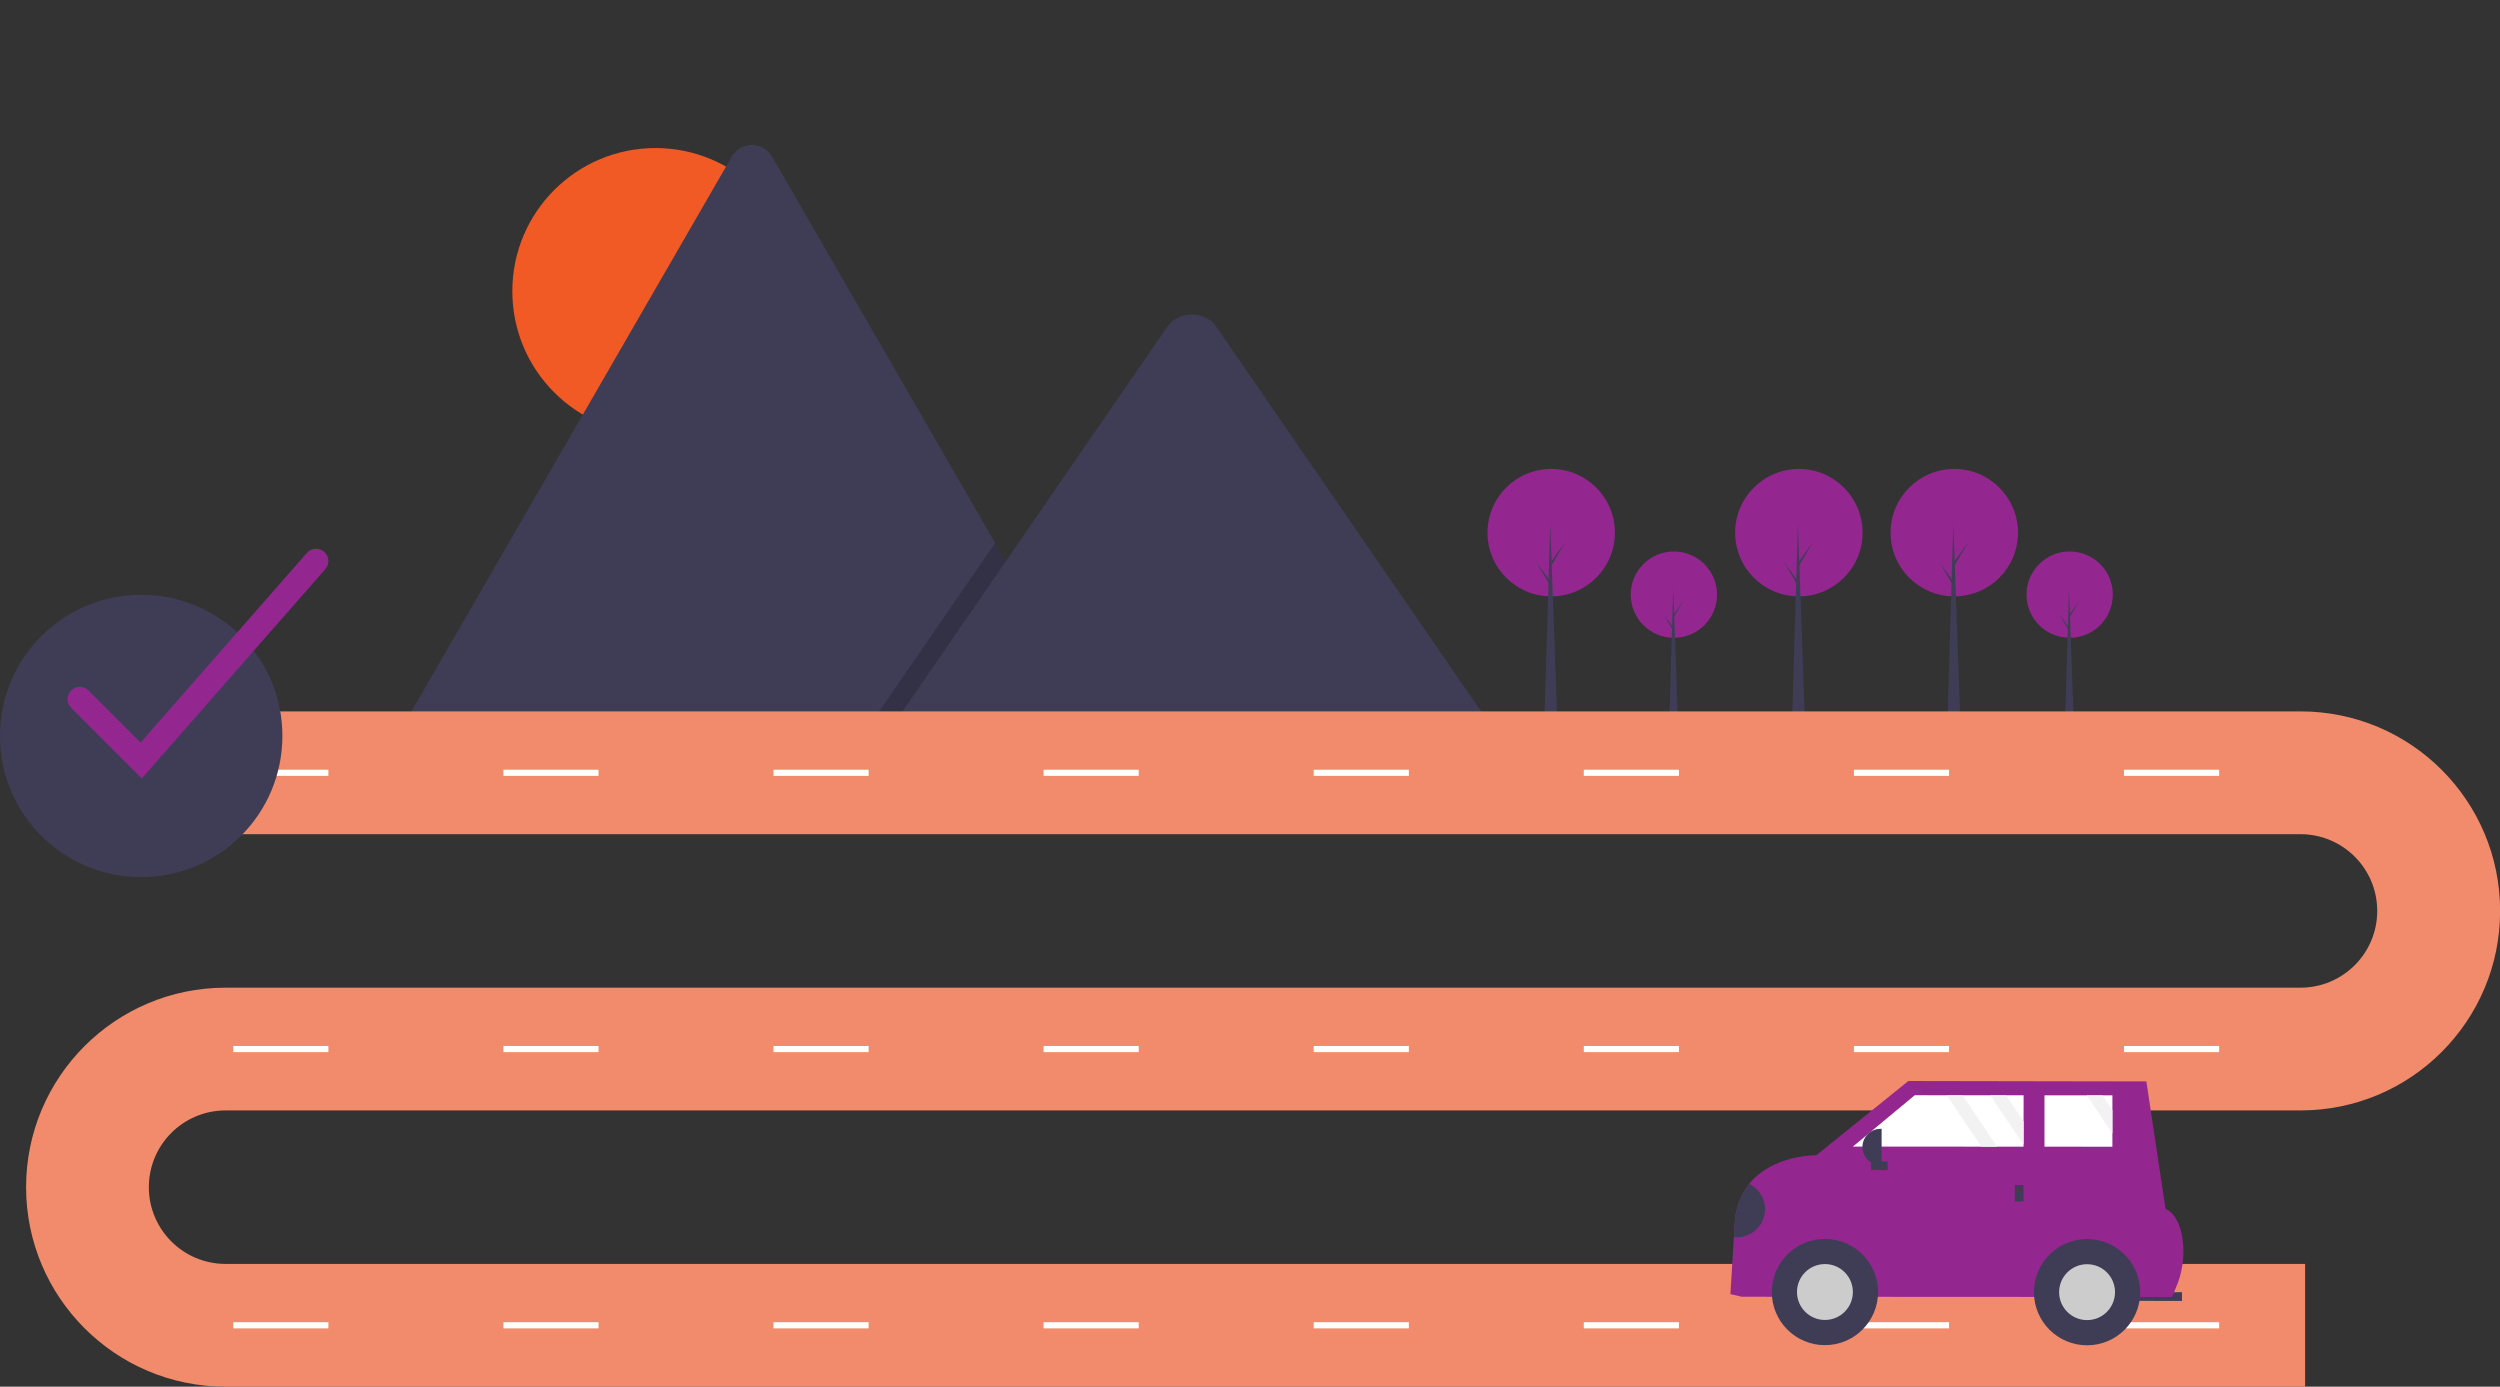 <svg xmlns="http://www.w3.org/2000/svg" id="Calque_1" data-name="Calque 1" viewBox="0 0 886.35 491.63"><rect x="0" y="0" width="886.35" height="491.63" fill="#333333" stroke="none"/><defs><style>      .cls-1 {        fill: #f15a24;      }      .cls-2 {        isolation: isolate;        opacity: .2;      }      .cls-3 {        fill: #3f3d56;      }      .cls-4 {        fill: #ccc;      }      .cls-5 {        fill: #fff;      }      .cls-6 {        fill: #f28b6b;      }      .cls-7 {        fill: #f2f2f2;      }      .cls-8 {        fill: #93278f;      }    </style></defs><circle class="cls-1" cx="232.4" cy="103.25" r="50.76"></circle><path class="cls-3" d="M391.58,259.68h-249.03c-.31,0-.62-.02-.93-.07l117.78-204.01c2.24-3.96,7.27-5.36,11.24-3.12,1.3.74,2.38,1.81,3.12,3.12l79.04,136.91,3.79,6.55,34.99,60.63Z"></path><polygon class="cls-2" points="391.58 259.68 306.56 259.68 348.3 199.05 351.3 194.68 352.8 192.5 356.59 199.05 391.58 259.68"></polygon><path class="cls-3" d="M530.24,259.68h-215.39l41.74-60.63,3-4.37,54.39-79.01c3.57-5.18,12.14-5.5,16.34-.98.28.31.54.63.78.98l99.14,144Z"></path><circle class="cls-8" cx="593.46" cy="210.82" r="15.3"></circle><polygon class="cls-3" points="594.94 256.89 591.8 256.89 593.23 208.52 594.94 256.89"></polygon><polygon class="cls-3" points="593.51 217.68 596.87 213.03 593.46 218.84 593.09 218.19 593.51 217.68"></polygon><polygon class="cls-3" points="593.14 222.38 589.78 217.73 593.19 223.54 593.55 222.89 593.14 222.38"></polygon><circle class="cls-8" cx="733.78" cy="210.82" r="15.3"></circle><polygon class="cls-3" points="735.25 256.89 732.12 256.89 733.55 208.52 735.25 256.89"></polygon><polygon class="cls-3" points="733.83 217.68 737.19 213.03 733.78 218.84 733.41 218.19 733.83 217.68"></polygon><polygon class="cls-3" points="733.46 222.38 730.09 217.73 733.5 223.54 733.87 222.89 733.46 222.38"></polygon><circle class="cls-8" cx="637.77" cy="188.85" r="22.59"></circle><polygon class="cls-3" points="639.95 256.89 635.33 256.89 637.43 185.44 639.95 256.89"></polygon><polygon class="cls-3" points="637.84 198.99 642.81 192.11 637.78 200.69 637.23 199.73 637.84 198.99"></polygon><polygon class="cls-3" points="637.3 205.93 632.33 199.05 637.37 207.63 637.91 206.68 637.3 205.93"></polygon><circle class="cls-8" cx="692.87" cy="188.85" r="22.59"></circle><polygon class="cls-3" points="695.05 256.89 690.42 256.89 692.53 185.44 695.05 256.89"></polygon><polygon class="cls-3" points="692.94 198.99 697.9 192.11 692.87 200.69 692.32 199.73 692.94 198.99"></polygon><polygon class="cls-3" points="692.39 205.93 687.42 199.05 692.46 207.63 693 206.68 692.39 205.93"></polygon><circle class="cls-8" cx="549.97" cy="188.85" r="22.59"></circle><polygon class="cls-3" points="552.15 256.89 547.52 256.89 549.63 185.44 552.15 256.89"></polygon><polygon class="cls-3" points="550.04 198.99 555 192.11 549.97 200.69 549.42 199.73 550.04 198.99"></polygon><polygon class="cls-3" points="549.49 205.93 544.53 199.05 549.56 207.63 550.1 206.68 549.49 205.93"></polygon><path class="cls-6" d="M817.25,491.63H79.98c-39.07,0-70.73-31.67-70.73-70.73s31.67-70.73,70.73-70.73h735.63c15.03,0,27.21-12.18,27.21-27.21s-12.18-27.21-27.21-27.21H55.5v-43.53h760.12c39.07-.02,70.75,31.64,70.77,70.7.02,39.07-31.64,70.75-70.7,70.77H79.98c-15.03,0-27.21,12.18-27.21,27.21s12.18,27.21,27.21,27.21h737.27v43.53Z"></path><rect class="cls-5" x="82.7" y="272.9" width="33.73" height="2.18"></rect><rect class="cls-5" x="178.47" y="272.9" width="33.73" height="2.18"></rect><rect class="cls-5" x="274.23" y="272.9" width="33.73" height="2.18"></rect><rect class="cls-5" x="369.99" y="272.9" width="33.73" height="2.18"></rect><rect class="cls-5" x="465.76" y="272.9" width="33.73" height="2.18"></rect><rect class="cls-5" x="561.52" y="272.9" width="33.73" height="2.18"></rect><rect class="cls-5" x="657.28" y="272.9" width="33.73" height="2.18"></rect><rect class="cls-5" x="753.04" y="272.9" width="33.73" height="2.18"></rect><rect class="cls-5" x="82.7" y="370.84" width="33.73" height="2.18"></rect><rect class="cls-5" x="178.47" y="370.84" width="33.73" height="2.18"></rect><rect class="cls-5" x="274.23" y="370.84" width="33.73" height="2.18"></rect><rect class="cls-5" x="369.99" y="370.84" width="33.73" height="2.18"></rect><rect class="cls-5" x="465.76" y="370.84" width="33.73" height="2.18"></rect><rect class="cls-5" x="561.52" y="370.84" width="33.73" height="2.18"></rect><rect class="cls-5" x="657.28" y="370.84" width="33.73" height="2.18"></rect><rect class="cls-5" x="753.04" y="370.84" width="33.73" height="2.18"></rect><rect class="cls-5" x="82.7" y="468.78" width="33.73" height="2.18"></rect><rect class="cls-5" x="178.47" y="468.78" width="33.73" height="2.18"></rect><rect class="cls-5" x="274.23" y="468.78" width="33.73" height="2.18"></rect><rect class="cls-5" x="369.99" y="468.78" width="33.73" height="2.18"></rect><rect class="cls-5" x="465.76" y="468.78" width="33.73" height="2.18"></rect><rect class="cls-5" x="561.52" y="468.78" width="33.73" height="2.18"></rect><rect class="cls-5" x="657.28" y="468.78" width="33.73" height="2.18"></rect><rect class="cls-5" x="753.04" y="468.78" width="33.73" height="2.18"></rect><rect class="cls-3" x="762.33" y="449.95" width="3.09" height="19.45" transform="translate(303.8 1223.31) rotate(-89.97)"></rect><path class="cls-8" d="M613.51,458.82l4.01.93,152.53.08,1.37-3.2c2.39-5.48,3.21-11.52,2.37-17.44-.66-4.41-2.3-8.8-6.04-10.7l-6.77-45.08-84.39-.15-32.65,26.33s-15.4-.28-23.77,10.14c-3.02,3.87-4.8,8.57-5.11,13.47l-.33,5.42-1.23,20.21Z"></path><circle class="cls-3" cx="647.01" cy="458.07" r="18.84"></circle><circle class="cls-4" cx="647.01" cy="458.07" r="9.91"></circle><circle class="cls-3" cx="739.95" cy="458.12" r="18.84"></circle><circle class="cls-4" cx="739.95" cy="458.12" r="9.91"></circle><polygon class="cls-5" points="656.92 406.51 702.48 406.53 708.04 406.53 717.43 406.54 717.43 405.85 717.44 397.59 717.45 388.32 711.2 388.32 705.64 388.32 695.79 388.31 690.22 388.31 678.85 388.3 656.92 406.51"></polygon><polygon class="cls-5" points="724.85 406.54 748.93 406.56 748.93 401.83 748.93 393.57 748.94 388.34 745.42 388.34 739.85 388.33 724.86 388.33 724.85 406.54"></polygon><rect class="cls-3" x="712.95" y="421.51" width="5.87" height="3.09" transform="translate(292.44 1138.72) rotate(-89.97)"></rect><rect class="cls-3" x="664.79" y="410.37" width="3.09" height="5.87" transform="translate(252.67 1079.42) rotate(-89.97)"></rect><path class="cls-3" d="M667.1,413.12h-.34c-3.56,0-6.45-2.89-6.45-6.46h0c0-3.56,2.89-6.45,6.46-6.45h.34s0,12.91,0,12.91h0Z"></path><path class="cls-3" d="M614.73,438.61c5.48.6,10.4-3.36,10.99-8.84.46-4.18-1.77-8.2-5.55-10.05-3.02,3.87-4.8,8.57-5.11,13.47l-.33,5.42Z"></path><polygon class="cls-7" points="705.64 388.32 717.43 405.85 717.44 397.59 711.2 388.32 705.64 388.32"></polygon><polygon class="cls-7" points="739.85 388.33 748.93 401.83 748.93 393.57 745.42 388.34 739.85 388.33"></polygon><polygon class="cls-7" points="690.22 388.31 702.48 406.53 708.04 406.53 695.79 388.31 690.22 388.31"></polygon><circle class="cls-3" cx="50.06" cy="260.93" r="50.06"></circle><path class="cls-8" d="M50.27,276l-25.05-25.05c-1.7-1.7-1.7-4.46,0-6.16,1.7-1.7,4.45-1.7,6.15,0l18.48,18.48,58.96-67.24c1.59-1.8,4.34-1.98,6.14-.39,1.8,1.58,1.98,4.32.4,6.13l-65.09,74.23Z"></path></svg>